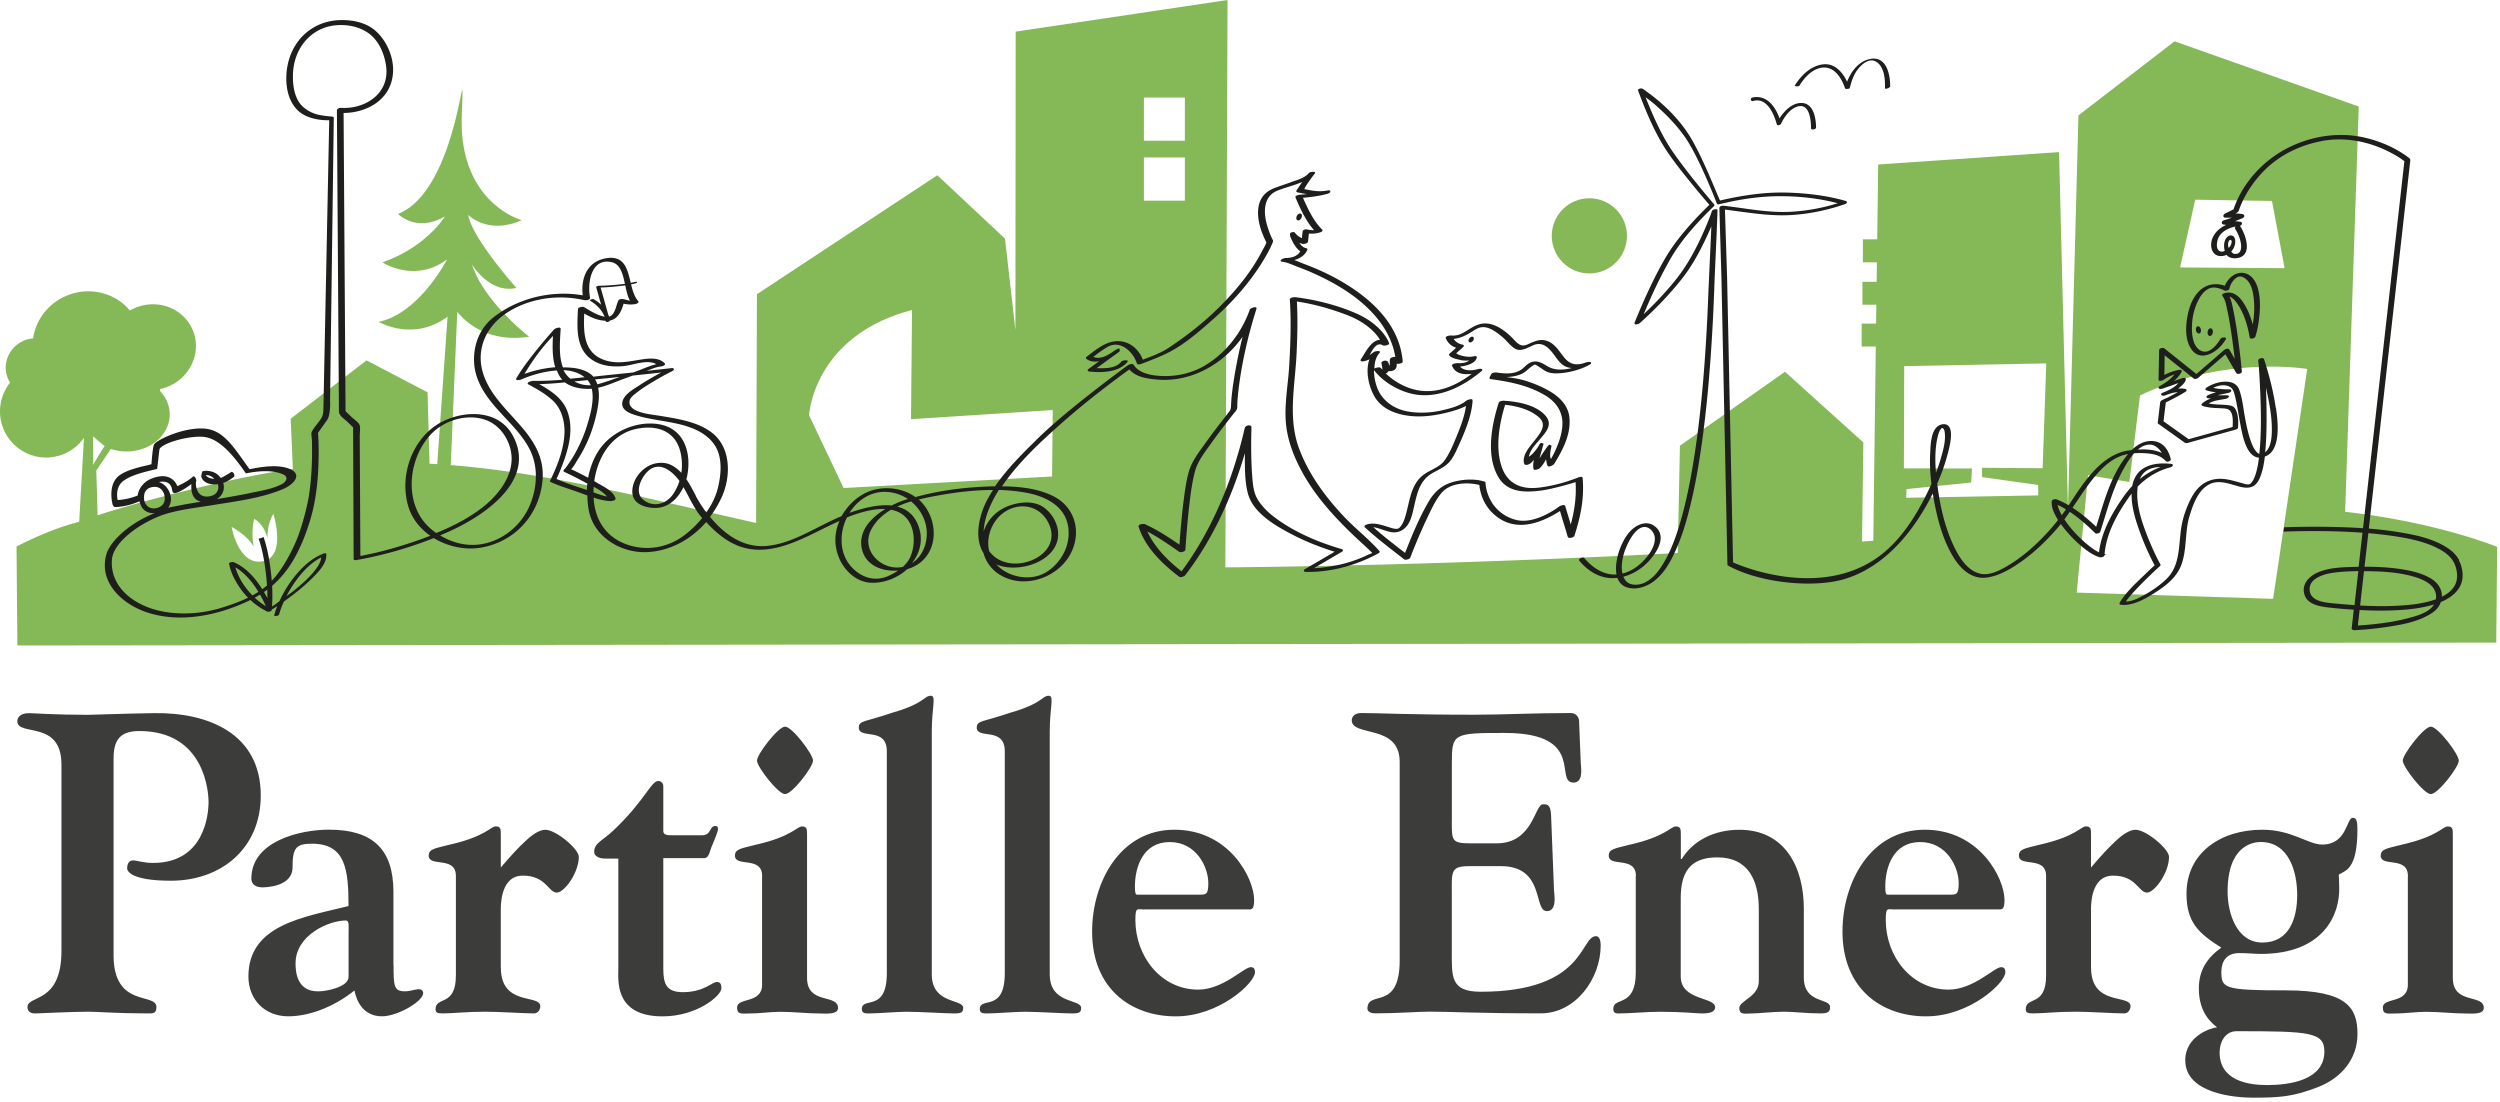 <?xml version="1.0" encoding="UTF-8"?> <svg xmlns="http://www.w3.org/2000/svg" xml:space="preserve" style="fill-rule:evenodd;clip-rule:evenodd;stroke-linejoin:round;stroke-miterlimit:2" viewBox="0 0 472 208"><path d="M21.44 180.36c0 10.01 8.09 6.97 8.09 9.77 0 1.36-.8 1.2-1.92 1.2-5.61 0-9.13-.32-10.89-.32-3.2 0-9.37.32-9.85.32-.24 0-1.68.16-1.68-1.2 0-2.32 6.41-.56 6.41-10.57v-35.23c0-8.49-8.33-5.21-8.33-8.17 0-.48.32-1.52 2.24-1.52.56 0 4.96.32 11.05.32 1.12 0 6.81-.24 12.49-.32 10.25-.16 20.18 3.84 20.18 15.54 0 10.01-7.45 16.1-16.98 16.1-7.85 0-8.25-2-8.25-2.32 0-.56.16-1.52 1.12-1.52.64 0 2 .48 3.76.48 9.69 0 10.41-9.05 10.49-11.13.08-2.08-.64-13.77-13.05-13.77-3.6 0-4.88 1.6-4.88 5.21v37.16-.03ZM74.3 182.2c0 4 .08 4.96 2.16 4.96.96 0 2-.4 2.56-.4s.88.32.88.72c0 1.6-4.88 4.4-7.77 4.4-3.76 0-4.88-3.2-5.21-4.88-3.36 2.72-8.09 4.88-12.49 4.88s-7.53-3.12-7.53-7.53c0-9.85 10.65-11.21 18.9-13.29 0-6.89-.56-11.77-6.89-11.77-3.04 0-3.68.8-3.68 4.48 0 3.68-5.13 3.76-5.69 3.76-.64 0-2.08-.16-2.08-1.68 0-6.97 9.05-9.21 14.65-9.21 8.25 0 12.17 3.68 12.17 11.77v13.77l.02.02Zm-8.49-5.53c0-2.16.16-2.88-.56-2.88-3.12 0-9.45 2.72-9.45 8.09 0 1.28.08 5.29 4.24 5.29 1.76 0 5.77-.88 5.77-2.72v-7.78ZM94.56 182.68c0 7.37 7.45 4.96 7.45 7.29 0 .48-.32 1.36-1.2 1.36-1.92 0-6.49-.32-9.13-.32-3.76 0-6.09.32-8.09.32-1.04 0-1.36-.16-1.36-.8 0-2.48 3.84-.4 3.84-6.33v-18.82c0-3.84-5.13-1.6-5.13-3.84 0-1.28 1.2-1.36 4-2.08 6.73-1.52 7.69-3.44 8.65-3.44s.96.56.96 1.6v6.17c1.76-2.08 3.36-3.84 4.8-5.13 1.36-1.28 2.64-2 3.6-2 2 0 6.33 3.6 6.33 5.13 0 2.96-2.72 6.73-4.16 6.73-1.6 0-2-3.2-6.41-3.2s-4.16 6.09-4.16 6.73v10.65l.01-.02ZM116.74 162.1h-2.48c-1.52 0-2.08-.72-2.08-1.2 0-1.76 1.36-2 3.6-4.08 6.01-5.69 7.13-9.37 8.49-9.37.64 0 .96.56.96.88v8.57c0 .8.88.8 1.76.8h5.53c1.84 0 1.36-1.76 2.56-1.76.32 0 .48.24.48.56 0 .56-.8 2.32-1.04 2.96-.56 1.12-.56 2.56-1.6 2.56h-7.69v20.9c0 2.8.56 4.4 3.68 4.4 4 0 5.53-1.92 6.41-1.92.56 0 .88.24.88 1.2 0 1.36-4.56 5.29-11.13 5.29-9.13 0-8.33-6.89-8.33-8.97V162.1ZM143.89 165.39c0-3.84-5.13-1.6-5.13-3.84 0-1.28 1.2-1.36 4-2.08 6.73-1.52 7.69-3.44 8.65-3.44s.96.56.96 1.6v26.99c0 5.13 5.85 2.96 5.85 5.69 0 1.28-2.32 1.04-3.28 1.04-2.56 0-5.05-.32-7.61-.32-1.92 0-3.92.32-5.93.32-1.36 0-2.24.24-2.24-1.12 0-2 4.72-.64 4.72-4.32v-20.5l.01-.02Zm4.32-15.46c-1.28 0-5.29-5.13-5.29-6.33 0-1.2 4-6.41 5.29-6.41 1.36 0 5.29 5.21 5.29 6.41 0 1.2-3.92 6.33-5.29 6.33ZM167.43 141.84c0-4.72-5.29-2.16-5.29-4.48 0-1.36 1.2-1.04 6.33-2.8 6.17-1.76 5.93-3.2 7.29-3.2 1.04 0 .16 2.24.16 6.73v45.88c0 5.69 5.93 4.56 5.93 6.33 0 .8-.32 1.04-1.68 1.04-1.6 0-6.57-.32-8.97-.32-1.84 0-5.45.32-7.13.32-.64 0-1.36 0-1.36-.8 0-2.48 4.72.72 4.72-6.81v-41.89ZM189.7 141.84c0-4.72-5.29-2.16-5.29-4.48 0-1.36 1.2-1.04 6.33-2.8 6.17-1.76 5.93-3.2 7.29-3.2 1.04 0 .16 2.24.16 6.73v45.88c0 5.69 5.93 4.56 5.93 6.33 0 .8-.32 1.04-1.68 1.04-1.6 0-6.57-.32-8.97-.32-1.84 0-5.45.32-7.13.32-.64 0-1.36 0-1.36-.8 0-2.48 4.72.72 4.72-6.81v-41.89ZM216.12 171.71c-1.44 0-1.76-.56-1.76 2 0 6.89 4.88 13.13 11.85 13.13 4.72 0 8.65-4.24 9.93-4.24.32 0 .8.08.8.96 0 2-6.73 8.33-14.97 8.33s-15.78-5.05-15.78-16.02c0-9.21 5.21-19.22 15.54-19.22 10.33 0 15.05 9.13 15.05 13.29 0 1.76-.48 1.76-.96 1.76h-19.7v.01Zm10.17-2.8c1.36 0 1.84.08 1.84-2.16 0-3.04-2.24-7.77-7.29-7.77s-6.57 4.72-6.57 8.41c0 1.28.16 1.52.4 1.52h11.62ZM274.1 155.22c0 3.44 0 4 3.44 4h5.05c6.89 0 7.13-7.37 8.73-7.37.56 0 1.44-.16 1.52 2l.56 14.25c.08 1.04.56 3.92-1.36 3.92-2.56 0-.32-8.49-8.65-8.49h-5.93c-3.68 0-3.36.96-3.36 5.61v10.25c0 4.96-.32 7.85 5.45 7.85 19.86 0 18.74-10.49 21.78-10.49.32 0 .88.24.88 1.76 0 6.25-4.72 12.81-11.29 12.81-12.17 0-16.98-.32-20.98-.32-2.48 0-5.85.32-10.25.32-1.04 0-1.52-.4-1.52-.88 0-3.68 6.09.64 6.09-9.13v-37.48c0-7.21-9.05-4.64-9.05-7.85 0-.72.64-1.36 1.76-1.36 3.28 0 9.05.32 21.3.32 5.69 0 11.21-.32 18.26-.32 1.04 0 1.6.8 1.6 1.52l.32 7.93c.08 1.04.48 3.68-1.36 3.68-3.76 0 2.48-9.37-12.97-9.37-9.69 0-10.01.08-10.01 5.61v11.21l-.01.02ZM308.86 165.39c0-3.84-5.13-1.6-5.13-3.84 0-1.28 1.2-1.36 4-2.08 6.73-1.52 7.69-3.44 8.65-3.44s.96.56.96 1.6v4.56h.16c2.16-3.52 6.17-5.53 10.89-5.53 8.65 0 12.17 7.13 12.17 14.89v12.97c0 5.05 4.96 3.84 4.96 5.61 0 .96-.48 1.2-1.84 1.2-2.56 0-5.13-.32-6.81-.32-2 0-4.88.32-5.85.32-1.52 0-2.64.4-2.64-1.04 0-1.36 3.68-2.08 3.68-5.04v-13.61c0-5.21-1.84-9.77-7.85-9.77-5.29 0-6.89 3.04-6.89 7.69v14.81c0 4.56 6.49 3.84 6.49 5.77 0 .72-.56 1.2-2.48 1.2-.88 0-3.76-.32-7.85-.32-2.8 0-5.61.32-8.01.32-.8 0-.88-.48-.88-.88 0-2.32 4.24-.16 4.24-6.81v-18.26h.03ZM357.79 171.71c-1.44 0-1.76-.56-1.76 2 0 6.89 4.88 13.13 11.85 13.13 4.72 0 8.65-4.24 9.93-4.24.32 0 .8.08.8.96 0 2-6.73 8.33-14.97 8.33s-15.78-5.05-15.78-16.02c0-9.21 5.21-19.22 15.54-19.22 10.33 0 15.05 9.13 15.05 13.29 0 1.76-.48 1.76-.96 1.76h-19.7v.01Zm10.17-2.8c1.36 0 1.84.08 1.84-2.16 0-3.04-2.24-7.77-7.29-7.77s-6.57 4.72-6.57 8.41c0 1.28.16 1.52.4 1.52h11.62ZM394.79 182.68c0 7.37 7.45 4.96 7.45 7.29 0 .48-.32 1.36-1.2 1.36-1.92 0-6.49-.32-9.13-.32-3.76 0-6.09.32-8.09.32-1.04 0-1.36-.16-1.36-.8 0-2.48 3.84-.4 3.84-6.33v-18.82c0-3.84-5.13-1.6-5.13-3.84 0-1.28 1.2-1.36 4-2.08 6.73-1.52 7.69-3.44 8.65-3.44s.96.56.96 1.6v6.17c1.76-2.08 3.36-3.84 4.8-5.13 1.36-1.28 2.64-2 3.6-2 2 0 6.33 3.6 6.33 5.13 0 2.96-2.72 6.73-4.16 6.73-1.6 0-2-3.2-6.41-3.2s-4.16 6.09-4.16 6.73v10.65l.01-.02ZM412.57 200.22c0-4.8 5.21-6.25 6.01-6.25-.8-.72-3.44-2.48-3.44-7.37 0-3.28 1.44-5.69 4.24-7.69-4.32-2.72-6.57-4.8-6.57-10.17 0-7.69 6.41-12.09 14.33-12.09 5.53 0 8.65 2.8 11.29 2.8 4.72 0 4.56-5.05 5.77-5.05.72 0 .88.72.88 2.16 0 7.61-2.24 7.77-3.52 8.57.08 1.36 0 .32.08 2.4.16 5.05-2.88 12.57-14.81 12.57-1.2 0-2.48-.16-4.08-.16-2.4 0-3.36 1.6-3.36 3.52 0 3.12.48 3.52 12.17 3.52s13.53 3.36 13.53 8.25c0 4.89-3.28 8.41-7.45 10.01-4.72 1.84-7.29 2-12.33 2-3.2 0-12.73-.72-12.73-7.05l-.01.03Zm9.69-5.53c-2.16 0-3.2 2.08-3.2 4 0 5.29 5.29 6.17 8.97 6.17 4.16 0 10.81-.88 10.81-6.33 0-3.68-2.8-3.84-16.58-3.84Zm4.56-35.72c-1.44 0-6.25.64-6.25 9.37 0 4 1.68 9.61 6.57 9.61 5.13 0 6.57-4.64 6.57-8.97 0-4.33-1.52-10.01-6.89-10.01ZM454.61 165.39c0-3.84-5.13-1.6-5.13-3.84 0-1.28 1.2-1.36 4-2.08 6.73-1.52 7.69-3.44 8.65-3.44s.96.56.96 1.6v26.99c0 5.13 5.85 2.96 5.85 5.69 0 1.28-2.32 1.04-3.28 1.04-2.56 0-5.05-.32-7.61-.32-1.92 0-3.92.32-5.93.32-1.36 0-2.24.24-2.24-1.12 0-2 4.72-.64 4.72-4.32v-20.5l.01-.02Zm4.32-15.46c-1.28 0-5.29-5.13-5.29-6.33 0-1.2 4-6.41 5.29-6.41 1.36 0 5.29 5.21 5.29 6.41 0 1.2-3.92 6.33-5.29 6.33Z" style="fill:#3c3c3b;fill-rule:nonzero" transform="translate(.001)"></path><path d="m3.12 103.17.16 18.7 468.01-.55.17-18.06s-11.16-4.65-28.7-6.63l2.57-76.52L410.55 7.8l-18.14 13.99-1.98 74.39-1.68-67.46-34.15 2.34-.18 14.13h-2.71v4.34h2.65l-.05 3.67h-2.68v4.34h2.62l-.05 3.55h-2.72v4.34h2.67l-.47 36.66c-.71.05-1.42.11-2.13.16l.25-18.72-14.79-13.34-19.84 13.96-.41 20.26c-29.33 1.53-60.22 2.49-85.41 2.71L231.76 0l-40 5.97-.05 56.36-1.97-17.28-12.77-11.96-34.06 22.46-.16 43.19c-19.96-4.48-38.8-9.41-57.65-10.93l1.23-28.96c1.07 1.39 5.29 5.98 13.58 4.73 0 0-8.55-6.59-10.81-13.66 0 0 3.34 5.6 8.4 4.44 0 0-8.39-9.38-9.1-13.79 0 0 3.7 3.84 10.1 1 0 0-11.89-3.21-11.32-19.7.57-16.49-.13 13.8-12.03 18.52 0 0 3.43 3.6 8.85.47-.02.01-3.42 5.74-11.8 8.67 0 0 6.09 4.03 12.22-.57 0 0-5.26 10.24-12.94 11.8 0 0 6.52 3.85 13.02-.97l-1.95 27.84c-.48-.03-.97-.06-1.45-.08l-.38-13.48-11.52-6.03-14.32 11.02.41 9.5c-11.09 1.46-29.68 6.33-36.86 8.73l-.25-8.45 2.74-4.08c.92.31 1.92.48 2.97.48 4.5 0 8.15-3.13 8.15-7 0-1.65-.66-3.16-1.77-4.35a6.78 6.78 0 0 0-.11-.43c.49-.1.97-.24 1.45-.43 4.3-1.7 6.47-6.43 4.84-10.56-1.63-4.14-6.45-6.11-10.75-4.41-.41.16-.8.35-1.18.57-2.72-3.29-7.45-4.58-11.75-2.88-3.62 1.43-6.01 4.61-6.52 8.13-.53.05-1.07.17-1.6.38-2.87 1.13-4.3 4.31-3.2 7.09.12.32.28.61.45.89C.03 74.6-.58 77.86.61 80.87c1.77 4.47 6.82 6.67 11.3 4.9 1.66-.65 3-1.76 3.94-3.12l-.9 15.87c-5.78 1.42-11.84 4.68-11.84 4.68l.01-.03ZM414.47 37.7l14.48.24 2.38 12.69-19.73-.14 2.86-12.79h.01Zm-20.24 52 7.79 1.3 2.01-16.33c15.99-7.65 31.57-5.01 31.57-5.01l-5.95 40.14-.12.77-.38 2.49-37.07-1.18 2.15-22.18Zm-34.71-20.57 26.81-.52-.68 19.79-11.44-.08v1.75l10.6 1.5v1.96l-24.93.45.07-1.64 12.21-1.24.15-2.65-12.86-.02.06-19.32.01.02ZM215.97 18.41h7.73v8.16h-7.73v-8.16Zm0 11.32h7.73v8.16h-7.73v-8.16Zm-43.78 28.81-.19 20.6 26.76-1.72-.13 12.54-39.36 2.18-6.52-13.74s.79-14.99 19.45-19.87l-.01.01Zm-124.3 44.72s-.55-2.85.11-5.28c0 0 1.7.72 2.5 3.61 0 0-.11-2.57 1.11-4.56.43 1.34 2.07 7.9-1.75 8.88-4.77 1.23-6.14-6.43-6.14-6.43s3.14 1.67 4.17 3.78ZM17.56 82.37c.35.3 1.81 1.59 2.22 1.84-.36.41-2.22 3.58-2.22 3.58v-5.42Z" style="fill:#85b856;fill-rule:nonzero" transform="translate(.001)"></path><path d="M245.68 41.19c-.18.34-.51.52-.74.39-.23-.13-.26-.5-.08-.84.18-.34.51-.52.74-.39.23.12.26.5.08.84M278.06 64.39c-.23.26-.55.34-.71.18-.17-.16-.12-.49.1-.74.23-.26.55-.34.71-.18.17.15.12.49-.1.74M353.2 11.12c-2.18.33-3.69 2.3-4.47 4.31-.83-1.77-2.3-3.49-4.45-3.29-2.34.22-4.25 2.1-5.43 4.02-.07.12.74.23.87.02.97-1.58 2.57-3.34 4.55-3.43 2.19-.09 3.48 2.13 4.07 3.93.06.2.86.11.9-.06.3-1.24.73-2.54 1.52-3.54.56-.71 1.37-1.49 2.3-1.65.86-.16 1.62.43 2.05 1.12.74 1.2.8 2.77.77 4.13 0 .15.8.03.81-.22h.17c.05-2.24-.61-5.82-3.65-5.36l-.01.02ZM339.86 19.45c-1.64.12-3.01 1.5-3.88 2.91-.8-2.26-2.43-4.51-5.11-3.95-.51.11-.35.81.14.66 2.56-.75 3.92 2.43 4.44 4.38.09.34.68.18.79-.06.62-1.33 1.83-3.07 3.41-3.34 2.06-.35 2.27 2.83 2.27 4.15 0 .42.95.24.95-.12-.01-1.85-.51-4.82-3.01-4.63ZM417.78 62.78c-.06.4-.32.69-.6.65-.27-.04-.44-.39-.38-.79s.32-.69.6-.65c.27.04.44.39.38.79M415.52 62.18c.09.37-.05.72-.3.78-.25.06-.53-.2-.61-.57-.09-.37.05-.72.3-.78.25-.06.53.2.61.57M60.97 104.56c-2.31.92-4.16 2.73-5.65 4.67a21.751 21.751 0 0 0-2.56 4.28c-.28.2-.55.42-.83.62-.19.13-.39.25-.58.38.17-2.23.04-4.48-.23-6.69-.26-2.17-.65-4.37-1.37-6.45-.25.17-.55.28-.92.3.67 1.97 1.05 4.06 1.31 6.11.22 1.69.35 3.42.34 5.15-.41-.78-.85-1.53-1.34-2.26-1.27-1.89-2.92-3.65-5.05-4.54-.18-.08-.9.03-.84.33.32 1.68 1.15 3.25 2.12 4.63 1.3 1.86 3.05 3.37 5.08 4.38.18.09.81-.02.84-.28v-.1c.05-.03.11-.06.15-.08.31-.18.6-.38.9-.58-.22.56-.41 1.14-.57 1.72-.08.29.85.15.93-.14.22-.84.54-1.65.89-2.44.16-.11.32-.22.47-.34 1.8-1.3 3.54-2.7 5.1-4.29 1.06-1.08 2.62-2.7 2.44-4.36-.02-.22-.55-.07-.64-.03l.01.01Zm-14.72 6.19c-.78-1.09-1.44-2.34-1.82-3.65 2.67 1.59 4.51 4.57 5.75 7.31 0 .02.01.04.02.05-1.55-.96-2.88-2.23-3.95-3.72v.01Zm12.9-2.69c-1.08 1.28-2.36 2.4-3.67 3.45-.45.37-.94.69-1.4 1.04a22.55 22.55 0 0 1 1.83-2.97c1.24-1.7 2.82-3.36 4.73-4.34-.08 1.06-.86 2.06-1.49 2.82ZM119.87 53.23c-1.13.29-2.31.42-3.47.53-1.09.1-2.2.18-3.3.19-.1 0-.59.1-.54.27.61 2.16 1.22 4.32 1.83 6.49.06.2.77 0 .76-.2-.03-.5-.27-1.02-.5-1.46-.57-1.1-1.52-1.96-2.58-2.57-.2-.12-.84.19-.71.27 1.08.63 2 1.48 2.58 2.59.21.41.42.91.45 1.37.25-.07.5-.13.76-.2l-1.83-6.49-.54.27c1.15 0 2.29-.09 3.44-.2 1.25-.12 2.51-.26 3.72-.58.08-.02.38-.11.34-.24-.03-.13-.34-.05-.41-.04" style="fill:#1e1e1c;fill-rule:nonzero" transform="translate(.001)"></path><path d="M429.67 77.02c-.42-2.84-1.12-5.79-2.16-9.01l-.06-.18-.07-.14c-.1-.07-.29-.1-.48-.06-.2.04-.46.16-.54.31v.15c.17 1.79.28 3.74.38 6.13.15 3.66.22 7.58-.18 11.48-.74-.28-1.81-1.73-2.74-7.05l-.04-.22c-.07-.4-.14-.81-.2-1.22-.19-1.22-.39-2.48-.82-3.64-.22-.6-.64-1.03-1.23-1.28-1.16-.48-2.86-.15-4.03.39-.34.16-.65.33-.96.54-.08.06-.17.16-.15.29 0 .04.04.15.18.19.6.19 1.21.3 1.82.37-.53.14-1.06.32-1.57.56-.16.08-.25.21-.23.33 0 .05.05.19.26.22.19.03.37.05.56.07-.62.21-1.19.51-1.68.96-.07.06-.1.15-.08.23.02.09.08.16.18.19.99.34 2.03.38 3.03.43.2 0 .4.02.61.03.89.05 1.48.08 1.82.88.28.66.29 1.53.23 2.64l-8.3 2.31-4.75-3.38.43-3.56.17-.08c.36-.18.72-.37 1.08-.55.79-.41 1.69-.88 2.52-1.42.17-.11.16-.24.15-.29-.02-.11-.12-.19-.26-.22a5.14 5.14 0 0 0-1.35-.05c.28-.2.55-.42.8-.67.4-.39.62-.74.67-1.05a.243.243 0 0 0-.08-.24c-.18-.16-.6-.01-.64 0l-1.54.54c.54-.45 1.01-.96 1.35-1.56l.04-.07s.05-.1.08-.15a.23.23 0 0 0-.02-.24c-.13-.16-.47-.1-.47-.1-1.07.22-1.99.54-2.77.97l.06-3.71 5.25 4.19.12.1.1.08c.23.18.69.03.85-.11l.27-.24 4.88-4.22 2.03 3.51.12.13c.15.09.38.07.57.01.18-.06.31-.15.36-.26l.02-.19c-.2-2.12-.47-4.35-.79-6.64-.19-1.37-.46-3.17-.84-4.95-.03-.13-.06-.26-.08-.4-.14-.7-.3-1.47-.62-2.11.65.23 1.32.98 2.03 2.24.8 1.44 1.37 3.16 1.77 5.42l.04.18s.14.1.25.1c.21.02.63-.1.76-.31l.04-.11c.37-1.15.62-2.44.77-4.07.17-1.89.09-3.47-.26-4.84-.21-.82-.89-2.77-2.74-3.06-1.53-.25-2.95.97-3.55 2.41-1.8-.62-3.58-.25-4.87 1.04-1.16 1.16-1.93 2.95-2.28 5.33-.26 1.75-.3 4.18 1 5.83.51.64 1.16.97 1.93.98h.04c1.33 0 2.75-.98 3.58-1.97.31-.37.58-.74.8-1.12.06-.1.03-.22-.08-.28-.19-.11-.81-.02-.95.23-.28.48-1.3 2.09-2.57 2.37-.48.1-.94 0-1.38-.3-1.1-.77-1.57-2.48-1.39-5.09.12-1.7.63-3.39 1.43-4.76.35-.59.94-1.37 1.78-1.74.71-.31 1.6-.22 2.71.29l.11.05s.06.03.09.04c.16.08.46.03.65-.06.14-.07.23-.16.26-.27v-.04l.04-.15c.23-.78.66-1.43 1.27-1.88.86-.64 1.74.12 2.08.48.82.87 1.07 2.21 1.2 3.28.19 1.6.13 3.35-.18 5.04-.46-1.71-1.07-3.09-1.86-4.25-.69-1.02-1.86-2.13-3.46-1.65-.38.11-.43.26-.44.31-.02.08 0 .16.05.23.49.61.68 1.56.85 2.4.03.16.06.32.1.47.33 1.54.58 3.08.84 4.92.19 1.37.37 2.73.52 4.07l-.92-1.59-.08-.14V66a.367.367 0 0 0-.26-.16c-.23-.04-.55.09-.67.19l-.12.1-.09.08-5.09 4.4-5.98-4.78-.12-.09c-.18-.11-.5-.05-.68.04-.17.08-.24.19-.26.27v.18l-.1 5.29v.21c.02.06.07.12.13.15.23.11.73-.1.8-.15.55-.43 1.34-.79 2.05-1.03-.65.9-1.65 1.55-2.71 2.17l-.2.13c-.07.08-.1.19-.06.27.11.25.63.14.7.11h.03l2.98-1.05c-.01.02-.03.03-.04.05-.74.85-1.87 1.35-2.87 1.75l-.24.13c-.09.08-.11.16-.08.26.07.19.53.2.53.2l.35-.13c.79-.27 1.5-.52 2.26-.55-.58.34-1.18.64-1.77.95l-.22.11-.22.09c-.59.24-1.08.46-1.12.76l-.45 3.78c-.04.1-.01.2.08.27l5.02 3.58c.24.17.66.03.97-.07.06-.02.11-.04.15-.05l8.38-2.32c.12-.03.54-.13.55-.4.09-1.3 0-2.36-.34-3.18-.25-.61-.57-.92-1.32-1.03-.57-.09-1.16-.11-1.72-.14-.74-.03-1.45-.06-2.14-.22.69-.44 1.59-.59 2.46-.74.25-.04.49-.08.72-.13h.03s.02-.01.03-.01c.07-.01.58-.19.55-.45 0-.09-.06-.15-.16-.18l-.27-.03h-.59c-.36 0-.73.01-1.1 0 .4-.11.81-.19 1.22-.28.25-.05.51-.11.75-.16h.04s.08-.03.12-.04c.17-.04.47-.2.44-.42-.01-.09-.07-.2-.3-.22h-.14c-.91 0-1.95-.05-2.96-.28 1.02-.52 2.3-.72 3.24-.13.5.32.66.9.81 1.47.3 1.14.5 2.34.7 3.49.1.62.21 1.24.33 1.86l.07.35c.36 1.89.96 5.04 2.69 5.92.25.13.52.2.79.22-.15 1.24-.37 2.5-.82 3.66-.21.54-.45.92-.73 1.2-.35.34-1 .15-1.57-.03-.12-.04-.24-.07-.35-.1l-.51-.14c-1.35-.37-2.62-.72-4.06-.56-1.13.12-2.21.6-3.05 1.35-.79.7-1.44 1.64-2.05 2.96-.64 1.37-1.12 2.79-1.39 4.11-.21 1.03-.31 2.12-.41 3.16-.24 2.6-.49 5.29-2.48 7.25-1.05 1.03-2.39 2.02-3.98 2.93-1.16.66-2.47 1.35-3.72 1.38.3-.5.7-.95 1.09-1.39l.13-.14c.73-.82 1.49-1.6 2.21-2.32 1.03-1.02 2.04-1.99 3.03-2.88.06-.06.09-.14.08-.23l-.02-.06c-.82-1.49-1.6-3.18-2.39-5.15-1.2-3.04-2.27-6.27-1.92-9.32 0-.07.02-.15.03-.23 1.78-1.81 3.84-3.02 6.17-3.63 0 0 .47-.15.46-.42 0-.07-.04-.18-.25-.22l-.17-.02c-2.06-.21-3.69.04-4.96.75-1.12.63-1.89 1.7-2.22 3.09-.03.12-.05.23-.07.35-.59.61-1.13 1.27-1.63 1.99-1.92 2.74-4.14 6.38-4.65 10.53-.66-.31-1.26-.75-1.79-1.16-.95-.73-1.9-1.61-2.89-2.7-.73-.8-1.34-1.58-1.85-2.37.35-.47.69-.94 1.02-1.42 1.79 1.19 3.36 2.63 4.66 3.9l.11.11c.14.14.38.1.51.07.09-.02.41-.11.48-.33l.04-.14c.25-.78.49-1.56.73-2.34 1-3.25 2.04-6.61 3.76-9.61.4-.69 1.03-1.79 1.85-2.71.84-.06 1.75-.05 2.66.04 1.3.12 2.37.45 3.24 1.35l.14.13c.19.12.49.05.66-.05.13-.08.21-.16.23-.24l-.05-.31c-.6-2.18-1.88-3.22-3.61-3.24h-.05c-1.5 0-2.72.78-3.68 1.72l-.52.06c-2.15.28-4.27 1.48-6.31 3.55-1.76 1.79-3.16 3.92-4.51 5.97l-.3.46c-.08.13-.17.25-.25.38-.68-.39-1.38-.75-2.11-1.05l-.08-.03s-.08-.03-.12-.05c-.16-.06-.54 0-.72.11-.13.08-.17.18-.17.25v.19c-.05.95.36 1.86.78 2.64.13.24.26.47.41.71-.69.89-1.4 1.72-2.13 2.5-2.31 2.5-4.58 4.42-6.92 5.87-1.87 1.16-3.85 2.18-5.65 1.77-2.68-.61-4.31-3.66-5.3-5.91-1.3-2.95-2.2-6.39-2.74-10.53-.02-.19-.05-.38-.07-.57.83-1.88 1.5-3.78 1.99-5.66l.03-.1c.46-1.74.97-4.15.13-5.09-.28-.31-.68-.42-1.18-.34-1.99.32-2.18 3.22-2.27 4.77v.19c-.14 1.95-.07 4.03.2 6.3-.15.33-.3.66-.46 1-2.49 5.29-5.42 9.58-9.03 12.37-11.64 9.02-27.96 1.44-27.96 1.44l-.09-4.35-1.03-49.36-.41-12.9c.89.11 1.77.23 2.66.35 2.66.36 5.41.73 8.15.73.6 0 1.2-.02 1.76-.05 3.35-.21 6.85-.92 10.12-2.07 0 0 .35-.13.34-.36 0-.04-.02-.17-.19-.22-3.35-.97-7.24-1.51-11.55-1.6h-.69c-2.42 0-5.05.25-8.03.78-.88.15-1.78.34-2.69.54-.23.05-.46.11-.69.16-.02 0-.11.01-.13.01-1.32-3.01-2.98-7.3-5.11-11.13-2.13-3.84-5.44-7.16-9.46-9.94 0 0-.33-.16-.66 0-.08.04-.29.15-.26.24 1.68 4.52 3.46 8.68 5.91 12.17 1.58 2.25 3.2 4.22 4.96 6.39.65.8 2.62 3.1 2.62 3.1-2.66 2.6-6.16 6.27-8.49 10.35-1.91 3.34-3.69 7.13-5.63 11.9-.04.11 0 .18.02.22.05.07.13.11.24.11.21 0 .6-.13.69-.21 3.01-2.7 5.68-5.49 7.92-8.32 1.66-2.09 3.09-4.49 4.64-7.79.35-.74.68-1.48.98-2.19-.07 1.82-.15 3.68-.25 5.66l-.3 6.7c-.12 3.29-.28 6.53-.47 9.67-.58 9.22-1.38 16.65-2.52 23.4-.67 3.93-1.38 7.15-2.24 10.14-.94 3.26-1.88 5.63-3.06 7.69-.78 1.36-2.03 3.27-3.9 4.07-.84.36-1.75.42-2.51.18-.71-.23-1.12-.78-1.35-1.37 1.19-.31 2.36-.88 3.45-1.71 1.41-1.06 3.62-3.54 3.58-5.69-.02-.92-.44-1.67-1.25-2.23-1.19-.83-2.65-.39-3.62.29-1.07.75-1.96 1.98-2.69 3.75-.5 1.19-1.11 3.4-.77 5.17h-.04c-2.81.18-4.99-1.85-6.03-3.08-.08-.1-.23-.13-.44-.09-.16.03-.49.14-.56.34a.26.26 0 0 0 .04.24c1.25 1.48 3.35 3.25 6.18 3.28.34 0 .67-.01 1.01-.05.05.14.11.28.18.41.39.77 1.04 1.27 1.93 1.47 1.7.39 3.7-.24 5.33-1.7 1.78-1.59 2.91-3.87 3.7-5.67 1.35-3.08 2.19-6.3 2.77-8.75.76-3.19 1.39-6.61 1.98-10.78.97-6.82 1.65-14.25 2.13-23.36.14-2.66.25-5.38.34-8.12l.36-8c.06-1.47.13-3.18.18-4.87v-.11l-.06-.05c-.05-.06-.14-.08-.25-.08-.17 0-.65.1-.73.34-.63 1.84-1.41 3.6-2.02 4.92-1.51 3.26-3.01 5.78-4.73 7.95-1.76 2.21-3.77 4.38-6.15 6.63 1.7-4.06 3.3-7.37 5.01-10.38 2.26-3.97 5.61-7.45 8.23-10l.06-.03v-.03c.08-.09.08-.21 0-.31-2.57-3.04-5.28-6.33-7.72-9.81-2.04-2.92-3.66-6.52-5.21-10.39.02-.02 1.16.84 1.76 1.36 2.44 2.13 4.52 4.38 5.96 6.57 2.54 3.85 5.61 11.81 5.61 11.81.03.06.11.49.38.46.06 0 1.11-.23 1.67-.36.59-.13 1.19-.26 1.79-.37 2.96-.55 5.65-.81 8.22-.81h.36c3.78.04 7.32.48 10.53 1.33-2.85.9-5.9 1.45-8.85 1.61-.47.03-.95.04-1.44.04-2.6 0-5.23-.36-7.77-.72-1.15-.16-2.34-.33-3.52-.46h-.06c-.14 0-.46.04-.61.2-.06.07-.1.15-.1.23l.39 13.27 1.13 54.03c0 .08.04.14.1.2 6.04 3.35 16.28 4.32 22.13 2.52 5.24-1.61 9.87-5.51 13.54-10.96 1.12-1.67 2.13-3.4 3-5.16.11.7.24 1.42.39 2.16.84 4.23 1.97 7.38 3.54 9.92 1.19 1.93 3.24 4.16 6.19 3.8 2.57-.31 5.06-1.92 6.94-3.28 2.16-1.57 4.25-3.52 6.4-5.98.25-.28.49-.57.72-.86.41.58.9 1.19 1.49 1.85.94 1.06 1.96 2.02 3.03 2.85.75.58 1.63 1.2 2.62 1.51v.09l.13-.05c.02 0 .05.01.08.02.16.05.51.02.72-.13a.36.36 0 0 0 .17-.26l.31-.12-.3-.08c.35-4.06 2.5-7.67 4.35-10.38.25-.36.5-.7.76-1.04-.07 2.52.79 5.16 1.65 7.51.77 2.09 1.67 4.12 2.7 6.03l-.23.21c-.59.54-1.18 1.1-1.82 1.72l-.39.37c-1.36 1.31-2.77 2.66-3.84 4.23-.14.2-.25.39-.34.58-.03.07-.03.14 0 .2.06.11.19.13.26.14.18.02.35.03.53.03 2.22 0 4.51-1.45 5.79-2.25 1.9-1.2 3.98-2.73 4.93-4.96.71-1.66.86-3.48 1.01-5.23.12-1.36.23-2.77.61-4.08.75-2.61 1.82-5.4 4.04-6.36 1.44-.62 2.98-.17 4.47.26l.38.11c.89.26 1.91.55 2.86.24 1.03-.34 1.52-1.42 1.83-2.33.38-1.11.58-2.27.71-3.41.11-.04.22-.09.33-.14 1.07-.51 1.73-1.67 1.98-3.45.26-1.88.05-3.8-.21-5.6l-.03.01Zm-24.65 12.03c.81-.66 1.86-.86 2.89-.88a14.91 14.91 0 0 0-3.92 2.27c.22-.51.55-1 1.03-1.4v.01Zm.44-5.08c1.22-.2 2.12.61 2.69 1.55-1.08-.5-2.3-.67-3.54-.67-.33 0-.66.01-.99.03.55-.46 1.17-.81 1.84-.92v.01Zm-13.36 10.7c1.2-1.8 2.45-3.65 3.91-5.29 1.86-2.08 3.67-3.26 5.56-3.62.07-.01.14-.03.21-.04-.25.3-.48.6-.69.88-2.42 3.32-3.64 7.32-4.82 11.19-.17.56-.34 1.12-.51 1.67-1.27-1.21-2.78-2.52-4.47-3.6.27-.4.54-.8.8-1.19h.01Zm-85.91 12.5c-.02-1.86.67-3.61 1.25-4.75.89-1.73 1.81-2.71 2.76-2.9.1-.02.2-.03.29-.03.44 0 .8.2 1.04.39.53.42.89 1.1.9 1.73.05 1.64-1.16 3.25-2.18 4.3-1.17 1.21-2.53 2.03-3.93 2.38-.1-.44-.13-.86-.13-1.14v.02Zm59.58-24.4c.1-.49.34-1.64.89-1.97.08 0 .15.04.22.11.23.21.28.61.31.98.13 1.49-.32 3.09-.68 4.37-.27.98-.6 1.97-1 3-.18-2.14-.19-4.39.25-6.49h.01Zm23.48 14.46c-.31-.55-.65-1.23-.77-1.91.54.26 1.06.54 1.57.85-.26.37-.52.74-.78 1.09 0-.01-.01-.02-.02-.03Zm39.67-15.82c-.03 1.39-.2 3.1-1.26 3.99.01-.14.03-.28.04-.42.15-1.65.22-3.47.23-5.72 0-2.02-.03-4.05-.12-6.07.18.79.35 1.59.51 2.41.45 2.34.63 4.14.6 5.82v-.01ZM299.48 68.41c-1.82.69-3.05.43-4.13-.88-.22-.26-.42-.53-.62-.8-.45-.61-.92-1.23-1.54-1.74-.87-.71-1.95-.96-2.96-.68-.67.18-1.28.46-1.84.72-1.19.56-1.87-.16-2.65-1-.21-.22-.43-.45-.66-.66-1.41-1.27-3.57-2.87-5.94-2.1-.72.23-1.35.63-1.95 1-.95.6-1.84 1.16-3.04 1.08-1.2-.08-.02 0-.02 0-.05 0-.09 0-.14-.01-.07-.02-.81.04-.99.28-.06.07-.07.16-.03.24.36.88 1.02 1.49 1.95 1.8l-1.23 1.1a.25.25 0 0 0-.12.22v.05l.03.04c.37.5 1.24.7 1.88.84.09.02.17.04.25.06.54.13 1.11.13 1.63.08-.47.44-1.38.56-2.03.52-.65-.04-.01 0-.01 0-.05 0-.1 0-.14-.01-.09-.01-.81.05-.99.29-.05.07-.07.16-.03.24.63 1.54 2.3 1.68 3.71 1.49-3.25 2.49-7.89 4.59-12.87 2.24-1.25-.59-2.42-1.39-3.36-2.3.24-.1.42-.26.53-.46.24.04.49.02.76-.06.7-.2.79-.77.77-1.32.03 0 .06 0 .09.01.15.02.72-.02.94-.23a.31.31 0 0 0 .1-.25c-.5-5.76-4.31-10.79-11.31-14.93-2.19-1.3-4.6-2.44-7.36-3.47-.24-.09-.49-.19-.75-.3-.34-.14-.69-.28-1.05-.41 1-.29 2.01-.85 2.46-1.93.03-.07.02-.14 0-.19-.03-.05-.08-.1-.19-.12-.57-.1-.99-.5-1.31-1.02.12.05.23.09.35.13l.15.05s.05.01.07.02c.19.05.65-.02.88-.17.12-.08.17-.18.18-.25l.02-.19.15-1.34c.74.07 1.45 0 2.15-.23.17-.05.38-.15.41-.31a.21.21 0 0 0-.07-.22c-1.55-1.52-2.64-3.76-3.61-5.99 1.52-.13 3.1-.33 4.66-.76.22-.06.55-.24.5-.47-.05-.18-.25-.19-.4-.17l-.22.04c-1.42.29-2.86.01-4.28-.27.13-.49 1.56-2.44 1.91-2.86.19-.23.07-.36.07-.36-.16-.12-.92-.04-1.11.16l-.02.02c-.06.06-.11.13-.17.19-.67.68-1.75 1.04-2.71 1.37-.19.06-.37.12-.54.19-.37.13-.74.26-1.12.39-.71.24-1.45.49-2.16.78-1.98.82-2.95 2.43-2.89 4.78.04 1.62.57 3.43 1.56 5.37.03.18-.43 1-.59 1.27-.06.11-.12.2-.14.26-1.87 3.66-4.62 7.24-8.4 10.96-2.69 2.64-5.76 5.09-9.39 7.49-1.35.89-2.95 1.49-4.49 2.07-.1.04-.21.08-.31.12-.7-1.86-2.24-3.2-4.01-3.45-2.37-.35-4.32 1.15-6.03 2.46-.2.15-.4.3-.59.45-.07.05-.11.13-.11.2s.03.13.09.18c.69.53 1.53.6 2.41.44l-2.06 1.51c-.09.07-.13.16-.1.26.03.09.11.16.22.17 1.98.24 5.55.32 7.29-1.81.04-.05.05-.11.03-.17l-.07-.1-.09-.02c-.13-.02-.82-.02-1.04.25-1.01 1.24-2.84 1.28-4.48 1.23h-.19c.01 0 .02-.02.03-.02 0 0 4.28-3.11 4.3-3.12 0 0 .09-.24 0-.52-.08-.24-1.06.42-1.06.42-1.19.87-2.54 1.58-3.74 1.16a.894.894 0 0 1-.16-.07c.05-.04.14-.1.21-.14.09-.06.19-.12.28-.2.83-.65 1.54-1.13 2.23-1.53a2.93 2.93 0 0 1 2.61-.19c1.28.5 2.45 1.84 2.91 3.32.02.07.07.12.13.15.23.11.69-.07.71-.07l.58-.22c1.53-.59 3.11-1.2 4.59-1.95 3.12-1.59 6-4.15 8.54-6.4 4.14-3.67 7.44-7.64 9.82-11.8.56-.98.97-1.81 1.3-2.61.09-.22.02-.36-.05-.49l-.04-.08c-.39-.8-.72-1.67-1.01-2.67-.45-1.54-1.14-5.26 2.01-6.51.65-.25 1.35-.48 2.03-.69.87-.28 1.76-.56 2.6-.92-.16.24-.32.48-.48.71l-.6.9c-.04.06-.05.13-.02.2.05.11.17.14.21.15.59.12 1.19.24 1.8.33-.44.04-.89.08-1.35.11 0 0-.65.09-.8.32-.04.07-.05.14-.02.21.9 2.11 1.99 4.48 3.5 6.17a5.39 5.39 0 0 1-1.21-.12c-.2-.05-.53-.07-.76.09-.12.08-.16.18-.18.24l-.05.39-.09.91c-.88-.35-1.38-1.1-1.38-1.1-.24-.12-.6 0-.76.08-.14.06-.1.56-.1.56.46 1.33 1.27 2.51 1.94 2.94-.63 1.09-1.95 1.26-2.73 1.26h-.07c-.1 0-.89.22-.91.49 0 .07.03.19.2.2.78.08 1.62.42 2.43.75.26.11.52.21.76.3 2.45.91 4.83 2.03 7.07 3.31 4.57 2.62 10.08 7.07 11.19 13.63a.938.938 0 0 0-.37.01c-.05.01-.48.1-.62.33 0 0-.13.5-.03 1.1v.13s.02.08.02.11c-.09-.12-.21-.33-.3-.51-.04-.11-.08-.2-.12-.28 0 0-.29-.32-.82-.13-.19.07-.36.23-.4.31 0 0 .23 1.18.2 1.33-.04-.03-.26-.27-.26-.27l-.09-.08c-.35-.24-1.16.13-1.16.13.02-1.2.3-2.17.98-2.97l.1-.14-.1-.11c-.15-.17-.94.01-1.04.08-.13.09-.29.21-.45.33-.13.1-.26.2-.4.3.43-.81.96-1.81 1.65-2.01.26-.07.53-.03.82.13l.08.05c.22.09.86-.05 1.04-.21.05-.04.08-.09.09-.14l-.04-.22c-.99-2.23-3.28-4.25-6.29-5.54-3.39-1.46-7.24-2.48-11.15-2.98h-.09l-.13-.03c-.14-.02-.71.02-.94.23-.09.09-.11.18-.1.25.29 4.23.11 8.52-.12 12.53-.07 1.17-.19 2.36-.32 3.52-.26 2.47-.53 5.03-.27 7.53.28 2.65 1.18 5.41 2.76 8.43 2.11 4.03 5.16 7.86 9.9 12.4.52.49 1.04.98 1.57 1.46.63.58 1.28 1.17 1.9 1.78.11.11.11.16.11.16-.02.06-.3.17-.46.22-.15.05-.31.11-.46.19-.83.41-1.75.78-2.99 1.19-1.68.56-3.53.94-5.65 1.17-.51.05-.99.09-1.44.11l5.31-3.11c.13-.08.2-.18.19-.29 0-.05-.04-.15-.19-.2-5.13-1.48-9.45-3.53-12.82-6.09-1.29-.98-2.3-2.05-3.02-3.18-.85-1.34-.97-2.89-1.09-4.38-.21-2.73-.26-5.64-.15-9.45 0 0-.1-.21-.23-.24-.77-.17-1.03.43-1.03.43-2.39 10.44-6.52 19.79-11.94 27.1-3.15-2.46-5.31-4.99-6.45-7.52 2.12 1.12 4.1 2.5 5.9 3.76l.14.09c.21.11.62.02.84-.09.15-.07.24-.16.28-.26l.02-.18c.2-2.83.43-5.84.79-8.81.23-1.91.5-3.93 1.02-5.88.46-1.72 1.57-3.24 2.64-4.71.19-.26.37-.51.55-.77 1.3-1.83 2.71-3.63 4.15-5.47.05-.07.11-.14.17-.2.23-.27.47-.55.47-.98 0-1.13.12-2.3.25-3.39.59-4.86 1.73-9.96 3.38-15.17 0 0 .06-.2-.15-.27-.38-.13-1.08.34-1.08.34-1.58 4.5-4.55 8.25-8.38 10.57-2.24 1.36-4.86 2.07-7.58 2.07h-.11c-3.07-.02-5-.72-5.9-2.13a.313.313 0 0 0-.22-.14c-.27-.05-.71.12-.84.21-.06.04-11.34 8.24-17.05 13.86-2.8 2.76-5.75 5.65-8.05 9.01-.98.02-1.96.06-2.94.12-4.31.25-8.37.89-12.1 1.92-1.85-1.34-4.41-1.94-6.9-1.56-2.73.41-5.1 2.07-6.85 4.82-.07.12-.14.23-.21.35-1.5.61-2.99 1.38-4.44 2.11-3.07 1.56-6.24 3.18-9.65 3.5-4.74.45-8.4-2.62-10.73-5.5.82-1.08 1.54-2.28 2.15-3.57 1.86-3.99 1.85-9.49-1.78-12.3-2.54-1.97-6.02-2.55-9.08-3.07l-.83-.14c-.19-.03-.43-.07-.7-.1-1.48-.21-3.96-.55-4.73-1.68-.23-.33-.29-.69-.19-1.12.13-.53.72-1 1.21-1.37l.2-.16c.84-.67 1.75-1.23 2.76-1.85 1.26-.77 2.57-1.49 3.9-2.17.28-.14.28-.3.26-.37-.03-.09-.12-.2-.41-.17-1.54.17-3.12.35-4.74.52.17-.06.35-.13.53-.2.71-.27 1.43-.56 2.13-.62 0 0 .7-.1.81-.37.03-.08.01-.17-.05-.24-1.17-1.24-3.33-.89-4.76-.66l-.53.09c-2.16.36-4.19.7-6.36-.15-3.68-1.44-3.68-5.21-3.54-8.67 1.42.8 2.91 1.48 4.6 1.34 1.34-.1 2.27-1.15 2.83-3.2.77.16 1.46.19 2.12.09 0 0 .59-.1.68-.36.03-.08.01-.17-.05-.24-.79-.89-1.13-2.29-1.45-3.64-.59-2.49-1.21-5.06-4.7-4.41-1.46.27-2.58.97-3.34 2.09-.85 1.24-1.19 3-.97 4.89-5.84-1.02-12.18.51-16.81 4.12-2.52 1.96-3.87 5.07-3.7 8.53.17 3.62 2.35 6.53 4.22 8.66.56.63 1.15 1.26 1.71 1.87 1.7 1.82 3.47 3.7 4.61 5.99 1.49 3 1.5 6.79 0 10.41-1.55 3.76-4.93 6.57-8.82 7.34-2.7.54-5.59-.04-8.14-1.6.56-.23 1.12-.48 1.67-.72 3.2-1.44 10.86-5.41 12.79-11.21.77-2.32.51-4.66-.76-6.97-1.57-2.83-4.19-3.7-6.11-3.93-2.37-.28-5.04.24-7.33 1.44-5.22 2.73-8 9.62-6.33 15.68.67 2.45 2.24 4.4 4.22 5.78-.44.17-.88.33-1.3.49-4.07 1.49-8.07 2.61-11.9 3.33l-.12-22.65c0-.18.01-.39.03-.6.03-.49.07-1-.04-1.42-.11-.4-.64-.82-1.11-1.2-.16-.13-.31-.25-.4-.34l-.99-.96-.17-.17-.37-56.3c4.31-.02 9.05-2.44 9.34-7.71.15-2.7-1.07-5.69-3.11-7.62-1.93-1.83-4.61-2.21-6.52-2.21h-.11c-5.39.04-9.53 3.77-10.3 9.29-.2 1.45-.42 5.1 1.87 7.58 1.53 1.65 4.21 2.09 6.12 2.04l-1.08 53.51-.03 1.27s-.06.77-.19 1.1c-.12.33-.52.85-.52.85-.15.21-.32.43-.49.65-.37.47-.75.95-1 1.47-.15.31.03.99.05 1.73.08 3.38-.05 6.82-.56 10.21-.31 2.04-1.39 6.36-2.56 8.97-1.51 3.39-3.31 6.22-5.25 7.96-2.35 2.12-5.55 3.33-8.38 4.23-3.82 1.22-7.78 1.49-11.47.79-5.03-.96-9.93-4.35-9.55-9.77.23-3.22 5.04-6.79 9.53-8.43 2.14-.74 4.65-1.13 6.43-1.41.73-.11 2.18-.32 2.91-.44.62-.1 1.25-.2 1.88-.3 3.89-.61 7.92-1.24 11.51-2.73 1.04-.43 2.58-1.45 2.54-2.5-.02-.6-.52-1.08-1.48-1.42-2.25-.8-5.26-.27-7.33.15-3-4.15-4.88-7.44-8.62-7.68-2.98-.18-6.54 1.15-8.27 2.13-.35.2-.65.39-.83.54-.46.39-.44.76-.53 1.29-.17 1.09-.26 2.75-.28 2.77-.7.28-4.79.86-6.39 2.41-1.82 1.76-1 4.99-.93 5.24.05.17.22.43.48.44.37 0 2.19-.05 4.57-1.08.03.1.07.2.11.3.21.65.44 1.07.92 1.44.54.35 1.06.56 1.89.49-4.5 1.72-8.47 5.2-9.18 7.86-1.35 4.98 2.57 8.93 7.04 10.64 2.12.81 4.47 1.21 6.95 1.21 3.66 0 7.64-.87 11.66-2.59 4.04-1.73 6.51-3.76 8.55-6.55 3.14-4.29 4.61-10.28 4.84-11.28.8-3.5 1.09-7.2 1.06-11.39 0-1.01-.04-1.99-.11-2.92v-.14c.56-.81 1.11-1.58 1.71-2.42.6-.84.57-2.95.57-3.17 0-.01 0-.19-.01-.43v-.42l.7-53.07c0-.24-.65-.22-.92-.25-1.85-.21-3.09-.38-4.64-1.58-1.88-1.46-2.21-4.25-2.15-6.33.14-4.96 3.4-8.76 7.92-9.26.39-.04.78-.06 1.17-.06 1.98 0 3.78.54 5.2 1.55 1.7 1.22 2.9 3.46 3.29 6.14.29 2-.21 3.81-1.44 5.24-1.47 1.7-3.89 2.72-6.47 2.72-.2 0-.39 0-.63-.02-.19 0-.47.07-.62.22-.08.08-.13.19-.12.3l.38 56.78c0 .65.59 1.13 1.11 1.55.15.13.3.24.42.36l.99.96.11.11c.02.02.04.04.05.06l.1 24.83.02.11.06.05c.06.05.17.09.5.04 4.91-.87 9.88-2.29 14.55-4.14 2.68 1.63 5.98 2.29 8.85 1.81 6.41-1.06 11.1-6.17 11.68-12.71.47-5.28-2.71-8.77-5.78-12.14-2.27-2.49-4.61-5.07-5.53-8.37-1.21-4.33.64-8.65 4.82-11.28 4.02-2.53 9.33-3.37 14.24-2.26 0 0 .82.17 1.14-.19.06-.07.09-.13.09-.19l-.03-.21c-.35-2.01-.03-4.63 1.27-5.89.72-.7 1.68-.92 2.85-.66 1.69.38 2.12 2.38 2.54 4.33.23 1.1.46 2.15.89 2.94-.34-.06-.67-.15-.99-.24 0 0-.69-.2-1.09.08-.19.13-.44 1.12-.59 1.55-.46 1.29-.94 1.89-2.28 1.6-1.16-.25-2.23-.89-3.27-1.51l-.33-.2-.13-.08c-.22-.1-.68 0-.9.11-.14.08-.2.16-.22.23l-.02.2-.02.43c-.16 3.56-.33 7.6 3.51 9.46 1.38.67 3.1.91 5.11.72.52-.05 1.12-.18 1.76-.33 1.54-.34 3.26-.73 4.44-.03-.89.22-1.78.57-2.64.91-.37.15-.74.29-1.09.42-.21.08-.41.15-.62.23-1.31.14-2.66.28-4.04.42-1.1.11-2.21.23-3.32.36-.05 0-.11.01-.16.02-1.07-1.19-2.82-1.58-4.14-1.69-.53-.05-1.07-.07-1.62-.07-.74-1.99-.6-4.37-.47-6.5.01-.22.03-.44.04-.66v-.19s-.08-.11-.12-.13c-.23-.11-.94.15-1.04.25-.02.02-.04.04-.07.06 0 0-5.06 5.61-7.14 9.26-.06.1-.03.19.02.24.18.2.91-.04.92-.04 1.6-.72 4.19-1.55 6.72-1.7.09.23.19.46.3.69.2.41.45.76.73 1.06-1.88.15-3.75.24-5.61.21-.04 0-.86.16-.93.42-.02.09.02.18.1.23 1.63.88 3.31 1.8 4.69 3.12 1.73 1.67 2.13 3.95 2.16 5.56.04 2.6-.84 5.71-2.7 9.48-.06.11-.03.23.1.3 1.23.55 2.51.98 3.75 1.4.61.21 1.22.41 1.83.63.29.11.59.22.88.33.15.06.31.12.46.17 0 .83.08 1.67.21 2.5.86 5.42 6.3 8.42 11.06 8.19 4.23-.2 8.21-2.28 11.16-5.68 1.56 1.71 3.74 3.72 6.45 4.64 4.41 1.5 8.82-.11 12.93-2.06.71-.34 1.41-.68 2.11-1.03 1.2-.59 2.43-1.2 3.68-1.75-1.05 2.33-1.04 4.86.04 7.26.95 2.1 3.12 4.27 5.86 4.4 2.47.12 5.03-.87 6.88-2.56.29-.08.58-.18.85-.3 2.16-.9 3.59-2.69 4.03-5.03.5-2.72-.48-5.72-2.5-7.64-.06-.06-.13-.12-.2-.18 1.45-.37 2.87-.62 4.1-.84 3.61-.64 6.9-.96 9.93-.96-.35.54-.68 1.09-.99 1.66-1.25 2.24-2.38 5.9-1.46 8.84.16.52.38.99.65 1.42a6.86 6.86 0 0 0 2.8 3.9c1.97 1.33 4.43 1.75 6.94 1.19 2.72-.61 5.14-2.32 6.48-4.59 1.22-2.07 1.56-4.48.91-6.63-.61-2.04-2.04-3.69-4.03-4.66-2.85-1.39-6.2-1.8-9.62-1.82 2.79-4.06 6.33-7.54 10.78-11.5 3.21-2.86 6.74-5.73 10.79-8.75.74-.56 1.6-1.19 2.48-1.82 1.24 1.45 3.32 1.75 5.37 1.92 2.42.21 5.08-.22 7.49-1.21 3.41-1.39 6.35-3.8 8.52-6.88a93.86 93.86 0 0 0-1.84 9.39c-.18 1.29-.3 2.47-.34 3.58-.03.75-.09.86-.56 1.45-1.67 2.13-3.05 3.93-4.39 5.81l-.37.51c-1.06 1.47-2.15 2.99-2.65 4.74-.51 1.8-.75 3.71-.99 5.55l-.02.15c-.33 2.61-.54 5.15-.76 8.08-1.99-1.37-4.17-2.81-6.5-3.86l-.09-.04c-.18-.07-.83.01-1.04.2a.39.39 0 0 0-.1.19l.04.18c1 3.13 3.51 6.24 7.47 9.24l.17.13c.29.22.96-.05 1.13-.27.01-.02.03-.03.04-.05l.09-.12c4.78-6.28 8.59-14.1 11.14-22.87v.88c0 2.21.01 4.5.54 6.6.89 3.58 4.76 5.99 8.42 7.88 2.45 1.27 5.14 2.36 8 3.24l-5.64 3.3c-.2.12-.19.26-.18.31.01.05.07.18.31.19 4.51.13 9.53-1.16 13.81-3.53.07-.04.17-.11.19-.22a.22.22 0 0 0-.06-.2c-1.11-1.25-2.37-2.41-3.59-3.52-1.01-.92-2.06-1.88-3.01-2.88-4.17-4.41-6.97-8.66-8.57-12.98-1.63-4.41-1.2-9.04-.79-13.53.13-1.46.27-2.97.34-4.46.13-2.92.24-6.33.05-9.73 3.1.47 6.32 1.34 9.58 2.6 1.36.52 4.46 1.96 6.11 4.63-1.41.11-2.35 1.65-3.14 2.95-.17.28-.33.54-.49.78-.05.08-.05.16 0 .23.1.16.41.12.54.1.38-.06.74-.2 1.1-.37-.87 2.36 0 5.63 1.17 7.37 1.55 2.29 4.3 3.06 6.34 3.3 2.14.26 4.49.05 7.18-.63 1.22-.31 2.46-.67 3.53-1.24-.29 2.24-1.26 4.55-2.13 6.62l-.1.24c-.46 1.09-1.03 2.35-1.83 3.46-.57.79-1.5 1.28-2.39 1.75-.51.27-1.03.54-1.48.87-1.96 1.42-2.49 3.71-3.01 5.94-.19.81-.38 1.64-.64 2.4-.25.74-.56 1.28-.95 1.69-.42.44-1.29.16-1.92-.05-.12-.04-.23-.07-.32-.1-.15-.04-.3-.09-.44-.13-1.09-.33-2.22-.66-3.4-.34-.33.09-.51.21-.54.35-.02.08 0 .16.07.22 1.9 1.76 3.99 3.38 6.01 4.95.42.33.84.65 1.26.98l.13.1c.17.14.51.07.64.03.16-.04.44-.15.52-.34l.06-.15c1.06-2.73 2.18-5.33 3.33-7.73l.04-.09c.69-1.44 1.41-2.94 2.41-4.17 1.56-1.93 4.73-2.19 7.21-1.58h.02v.22c.05.45.16.92.32 1.49a8.237 8.237 0 0 0 2.6 3.99c3.14 2.68 7.27 2.42 12.29-.78.21.73.43 1.46.65 2.17.27.87.54 1.78.8 2.67 0 0 .11.24.34.25h.01c.22 0 .75-.13.89-.35l.05-.13c.97-3.03 1.9-6.69 1.53-10.84 0-.08-.06-.15-.14-.19-.26-.12-.87.16-.94.19-.62.24-2.19.76-2.37.81-1.79.52-3.45.86-5.05 1.03-2.35.24-5.42-.22-6.73-3.81-1.35-3.73-.46-8.42.59-11.85 1.99.2 4.46.77 6.24 2.23 1.78 1.46.57 2.96-.83 4.7-1.06 1.31-2.15 2.67-1.84 4.07l.07.2s.08.08.16.11c.66.22 1.48-.67 1.65-.97-.12.54-.18 1.09-.12 1.6l.05.22s.08.08.14.1c.26.09.9-.17 1-.27l.11-.11c.45-.46.8-1.01 1.1-1.6.05.36.12.72.21 1.06 0 0 .07.26.28.29.52.06 1.03-.45 1.03-.45 1.72-2.78 3.25-5.78 2.88-8.9-.28-2.32-2.06-3.86-3.51-4.73-1.45-.87-3.23-1.64-5.03-2.17-.96-.28-1.97-.43-2.95-.57l-.41-.06c.92-.02 1.84-.16 2.72-.51.59-.24 1.03-.62 1.45-1 .35-.31.76-.62 1.16-.83.22-.06 1.18.65 1.58.91.2.14.37.25.47.3.96.52 2.07.48 3.03.39 1.86-.17 3.9-.78 5.33-1.6l.22-.14c.04-.07.06-.18.04-.23-.12-.26-.82-.08-.83-.07l-.08.01ZM34.87 95.25v-.02l-.56.12c-.81.15-1.66.31-2.56.5.46-.63.64-1.43.45-2.3-.23-1.07-1.04-2.18-2.19-2.54.69-.14 1.26-.09 1.7.16.8.45.82 1.59.82 1.6 0 0 .22.39.49.34 1.15-.2 3.13-1.73 3.13-1.73-.09.68-.06 2.22.88 2.93.25.18.55.32.9.42-.84.13-1.89.3-3.06.51v.01ZM26 93.55c-2.02.82-3.79.86-3.79.85 0 0-.59-2.34 1.05-3.58 2.06-1.56 6.34-2.15 6.4-2.32.08-.21.4-3.64.47-3.75.74-1.16 5.26-2.43 8.05-2.29 2.97.15 5.6 3.09 8.22 6.88 0 .01 0 .02.02.03 0 0 .03.01.05 0 1.99-.41 4.91-.75 7 .21.27.12.6.35.61.7.02.38-.32.82-.81 1.09-1.49.8-3.3 1.16-5.05 1.51-.33.07-.66.13-.97.2-2.09.44-4.21.8-6.31 1.15 1-.63 1.26-1.49 1.31-2 .03-.35 0-.71-.11-1.06.47-.15.96-.35 2.07-1.17 0 0 .2-.71-.48-.92-.03 0-1.6 1.02-2.06 1.15a3.2 3.2 0 0 0-.83-.81c-.88-.58-2.19-.62-2.65-.41 0 0-.25.84-.17 1.03.02.06.18.84 1.27 1.22.55.19 1.16.24 1.84.15.08.24.11.48.09.72-.07.67-.5 1.28-1.36 1.51-2.79.73-3.07-2.2-2.79-2.92 0 0-.11-.73-.53-.81-.01 0-.76.65-1.53 1.1-.76.44-1.52.77-1.52.77-.2-.48-.57-1.1-1.26-1.49-.96-.55-2.22-.51-3.76.13-1.18.49-2.29 1.66-2.48 3.14l.01-.01Zm14.47-3.14c-.35-.01-.68-.08-.98-.21-.28-.12-.5-.29-.67-.46.63-.1 1.13.22 1.42.46.08.07.15.14.22.21h.01ZM27.33 94.8c-.2-.49-.17-1.26 0-1.8.33-.68.9-1.04 1.84-1.08 1.05-.03 1.69.73 1.88 1.64.1.48.24 1.73-1.16 2.26-1.17.44-2.16-.02-2.57-1.02h.01Zm54.18 5.18c-2.19-1.77-3.52-4.45-3.75-7.56-.28-3.72 1.06-7.67 3.49-10.31 1.93-2.1 4.82-3.3 7.58-3.3.98 0 1.95.15 2.85.47 2.19.78 3.92 2.75 4.63 5.28 1.37 4.88-2.56 8.97-4.32 10.5-2.88 2.51-6.42 4.27-9.62 5.57-.3-.2-.59-.42-.87-.65h.01Zm17.5-29.37c1.63-2.74 3.44-5.15 5.39-7.18-.1 1.94-.15 4.02.43 5.91-1.94.14-3.94.58-5.82 1.26v.01Zm18.01.55c-1.33.49-2.69.96-4.05 1.35-.06.02-.12.03-.18.05-.11-.32-.26-.63-.44-.93 1.5-.14 3.05-.3 4.68-.47h-.01Zm-5.49 1.58c-1.11.04-2.18-.21-3.09-.72.27-.03.54-.06.81-.08.56-.06 1.13-.12 1.69-.17.25.29.44.62.59.97Zm-1.16-1.52c-.89.1-1.79.19-2.7.28-.51-.43-.94-.95-1.25-1.56 0-.02-.02-.04-.03-.06 1.5.08 2.9.47 3.97 1.34h.01Zm.42 21.29c-.48-.17-.97-.33-1.46-.49-.75-.25-1.51-.51-2.26-.77-.66-.24-1.3-.51-1.9-.76-.04-.02-.08-.03-.11-.05a38.664 38.664 0 0 0 1.39-3.4c.96-2.69 1.89-6.19.64-9.47-.91-2.39-3.12-3.84-5.29-5.04 1.62-.05 3.25-.18 4.86-.33 1.66 1.24 3.93 1.27 5.02 1.2h.04c.55 2.24-.36 5.2-.9 6.98-.52 1.7-1.25 3.4-2.24 5.21-.34.62-.74 1.25-1.3 2.07-.18.26-.36.51-.55.76l-.12.12a.44.44 0 0 0-.14.17c-.05.05-.09.11-.09.18 0 .08.05.15.13.19 1.29.6 2.6 1.26 4.03 2.04.11.06.22.12.35.18-.05.41-.08.82-.1 1.23v-.02Zm18.56 8.44c-3.3 2.56-7.54 3.2-11.35 1.72-2.19-.85-5.61-3.08-5.93-8.72.96.32 1.94.57 2.93.64v.02l.04-.01c.08 0 .16 0 .23.01.07 0 .7-.05.89-.29.05-.07.07-.15.05-.23-.31-1.14-1.77-1.97-2.84-2.57-.19-.1-.36-.2-.51-.29l-.66-.39c.56-4.04 2.91-8.8 7.96-9.87 1.67-.35 4.77-.63 6.85 1.55 1.53 1.59 1.74 4.02 1.74 5.33 0 .48-.04.95-.11 1.42-.57-.61-1.21-1.13-1.98-1.5-1.43-.68-3.34-.46-4.76.54-1.6 1.13-2.56 2.89-2.52 4.6.05 2.13 2.2 2.94 4.18 2.99 2.57.07 4.44-1.73 5.47-3.93.37.62.7 1.26 1.03 1.88.69 1.31 1.4 2.66 2.39 3.82.04.05.08.09.12.14-.93 1.14-2.02 2.21-3.23 3.14h.01Zm-17.3-7.99c0-.34.02-.69.04-1.05.94.5 1.96 1.13 2.51 1.84-.86-.18-1.71-.48-2.55-.79Zm16.23-2.15c-.28.91-.7 1.76-1.22 2.52-.7 1.01-1.74 1.68-2.86 1.83-1.02.14-1.99-.16-2.82-.87-.47-.4-.72-.92-.76-1.56-.08-1.25.68-2.67 1.46-3.52.67-.73 1.41-1.09 2.2-1.09h.2c1.71.13 3.16 1.81 3.8 2.68v.01Zm3.07 2.74-.2-.37c-.47-.89-.97-1.84-1.57-2.71.09-.32.17-.65.22-.97.67-3.76-.47-8.07-4.55-9.21-3.93-1.1-8.94.62-11.64 3.99-1.27 1.59-2.15 3.66-2.57 5.92-1.11-.6-2.17-1.12-3.06-1.54l-.15-.07c.4-.4.73-.96 1.02-1.46.11-.18.21-.36.31-.51 1.66-2.59 2.89-5.68 3.55-8.92.3-1.47.52-3.07.22-4.49 1.18-.26 2.37-.72 3.52-1.18.45-.17.88-.35 1.31-.5.53-.19 1.06-.39 1.58-.58l.12-.04c1.64-.17 3.37-.36 5.21-.56.05 0 .11-.01.16-.02-1.59.85-2.99 1.68-4.25 2.51-.12.08-.24.16-.38.24-1.13.72-2.67 1.71-2.73 3.12-.03.87.66 1.55 2.06 2.03 1.71.59 3.52.89 5.26 1.19 1.89.32 3.85.65 5.68 1.34 2.05.77 3.56 1.89 4.49 3.32 1.57 2.42 1.15 5.81.53 8.22-.38 1.47-1.12 3-2.14 4.45-.97-1.3-1.65-2.49-2.03-3.2h.03Zm35.69-.68c.24 0 .48.01.73.03 1.32.13 2.57.59 3.65 1.31l-.3.09c-.84.27-1.81.65-2.79 1.14-2.08-.22-4.73.24-7.94 1.38 1.38-2.2 3.7-3.96 6.65-3.96v.01Zm.75 15.84c-1.94.88-3.91.7-5.69-.51-3.59-2.45-3.67-6.63-2.64-9.47.13-.36.28-.71.46-1.06h.03c2.89-1.14 5.27-1.65 7.19-1.56-2.69 1.63-5.05 4.12-4.46 7.33.28 1.52 1.16 2.71 2.54 3.47 1.23.67 2.81.94 4.36.8-.61.42-1.24.75-1.8 1h.01Zm4.06-3.53c-.32.72-.82 1.33-1.4 1.85-1.88.41-3.73-.31-4.91-1.39-1.37-1.26-2.33-3.48-.9-5.94.87-1.49 2.14-2.61 3.59-3.46.33.06.65.15.96.26 1.26.45 2.23 1.37 2.79 2.67.76 1.77.71 4.13-.13 6.01Zm2.72-6.87c1.02 2.89.09 6.28-2.18 7.87-.07.05-.13.09-.2.13.15-.2.3-.4.44-.61 1.46-2.25 1.62-4.79.44-7.15-.76-1.52-1.99-2.49-3.68-2.9.84-.39 1.72-.72 2.61-.99 1.15.93 2.06 2.19 2.58 3.66l-.01-.01Zm12.19 5.74c-.64-2.59.47-5.69 2.81-7.32 1.47-1.02 3.23-1.37 4.82-.97 1.53.39 2.78 1.42 3.53 2.91 1.16 2.29.65 4.52-1.38 6.11-2.3 1.8-6.37 2.4-8.91.21-.34-.3-.63-.61-.88-.95l.01.01Zm6.74-11.07c3.25.56 8.63 2.37 8.24 8.24-.18 2.74-1.88 5.44-4.32 6.87-1.6.94-3.68 1.17-5.69.62-1.45-.39-2.71-1.15-3.62-2.16 2.17.96 5.37.77 7.91-.47 2.01-.99 3.31-2.49 3.66-4.22.4-2-.44-4.2-2.2-5.74-2.08-1.81-5-1.27-6.55-.78-2.54.79-4.42 2.59-5.21 4.97.1-3.07 1.91-6.31 2.86-7.81 1.72.05 3.35.21 4.92.48Zm98.97-23.65c-.18-.1-.35-.2-.53-.31-.75-.45-1.52-.91-2.48-.74-.73.14-1.21.59-1.72 1.08-1.33 1.28-3.11 1.24-4.86 1.02l-.34-.05c-.23-.03-.85.02-1.02.35l-.29.57c-.03.07-.03.14 0 .2.04.07.11.12.2.13 3.9.52 7.13 1.23 10.19 3 1.79 1.04 2.92 2.49 3.26 4.2.51 2.53-.89 5.83-2.05 7.87-.39-.55.04-2.16.11-2.49 0 0-.31-.2-.4-.21-.24-.03-1.75 2.37-1.89 2.59l.78-2.76s-.4-.26-.63-.08l-.08.09c-.68 1.25-1.51 2.1-2.06 2.44.21-1.27 1.21-2.26 1.95-3.15 1.38-1.63 2.84-3.1.79-5-1.45-1.34-3.84-2.14-7.11-2.4h-.07l-.33-.03c-.1 0-.82.04-.93.38-1.37 4.26-2.48 10.18.03 14.2 1.83 2.94 5.39 2.71 7.92 2.39 2.24-.28 6.1-1.44 6.56-1.6.19 2.94-.27 5.62-.91 8-.07-.24-.15-.49-.22-.73-.27-.9-.56-1.82-.82-2.74-.02-.08-.08-.14-.17-.17-.27-.09-.83.15-.91.2-.06.04-4.35 3.41-8.02 2.62a7.53 7.53 0 0 1-4.29-2.67c-.96-1.2-1.6-2.89-1.67-4.41l-.02-.07a.259.259 0 0 0-.19-.13c-1.58-.49-3.48-.5-5.48-.04-2.21.51-3.8 1.71-5.02 3.79-1.75 2.98-3.08 6.18-4.47 9.72-.2-.16-.4-.32-.61-.47-1.81-1.4-3.67-2.85-5.39-4.39.57.08 1.17.28 1.77.48.68.23 1.38.46 2 .5.96.05 1.88-.37 2.54-1.17.79-.97 1.09-2.37 1.36-3.6.06-.26.11-.51.17-.75.42-1.75.81-3.41 2.11-4.75.59-.61 1.35-1.01 2.09-1.4.72-.38 1.46-.77 2.06-1.35.88-.85 1.43-2.08 1.92-3.17l.13-.28c1.16-2.56 2.41-5.52 2.59-8.32l-.03-.25s-.05-.06-.09-.08c-.25-.12-.96.18-1.04.24-.03.02-.05.05-.08.07h-.01c-1.19.97-2.96 1.39-4.25 1.71-2.33.56-4.68.65-6.8.26-2.25-.42-4.09-1.61-5.17-3.36-.66-1.07-1.15-2.8-1.15-4.45l.07.09c1.44 1.85 3.72 3.37 6.23 4.16 5.84 1.85 11.31-1.77 14.05-4.08.15-.13.1-.25.08-.28-.13-.24-.81-.06-.82-.06-.87.27-2.54.45-3.36-.48 1.29-.14 2.86-.6 3.17-1.66.02-.08 0-.17-.05-.23-.07-.07-.2-.13-.64-.03-1 .23-2.66-.15-3.2-.59l1.34-1.2c.08-.07.11-.17.09-.26-.01-.04-.06-.14-.21-.17a2.52 2.52 0 0 1-1.7-1.08c1.34-.15 2.54-.75 3.83-1.61 1.13-.74 2-.81 3.21-.24.77.36 1.45.9 2.14 1.47.31.26.6.56.91.89.51.54 1.04 1.1 1.66 1.41.86.44 2.08-.16 2.89-.55l.25-.12c1.92-.91 3.14.48 4.23 1.97l.06.09c.6.82 1.27 1.75 2.33 2.04.27.08.53.12.8.14-1.54.41-3.16.44-4.32-.19l.03.04Z" style="fill:#1e1e1c;fill-rule:nonzero" transform="translate(.001)"></path><path d="M464.27 105.73c-.47-.91-1.26-1.71-2.42-2.43-2.71-1.7-6.09-2.36-9.04-2.84-1.75-.29-3.57-.5-5.58-.66l7.83-69.47c.04-.32-.16-.46-.34-.59l-.04-.03c-2.4-1.79-5.34-3.1-8.52-3.79-4.49-.97-9.4-.32-13.84 1.82-4.93 2.38-8.88 6.73-10.58 11.64l-.02.07s-.02.05-.03.08l-1.62.8c-.2.1-.33.33-.29.51.01.06.08.26.38.26h1.2c-.51.19-1 .35-1.47.48-.25.07-.43.28-.42.49 0 .06.04.27.37.33 0 0 .36.05.48.06-1.07.47-2.03 1.24-2.55 2.37-.43.94-.41 2.08.07 2.78.24.36.72.78 1.61.74.32-.02.63-.1.92-.23.44.55 1.23.76 2.17.58.72-.14 1.22-.52 1.47-1.12.6-1.41-.31-3.7-1.03-4.82-.03-.04-.06-.08-.1-.1.22-.08.4-.27.41-.46 0-.06-.01-.25-.27-.32 0 0-.75-.1-1.05-.12.4-.15.81-.31 1.23-.49h.04v-.01c.06-.03.12-.05.18-.08.2-.09.33-.26.3-.44-.02-.13-.12-.29-.37-.33-.05 0-.11-.02-.17-.02-.06 0 0 0 0 0-.38-.05-.76-.08-1.14-.1l.13-.06c.21-.1.45-.22.54-.52.12-.39.33-.91.58-1.47 1.04-2.29 2.57-4.46 4.43-6.27 2.78-2.7 6.46-4.54 10.64-5.34 4.18-.8 8.79-.02 12.98 2.18 1.11.58 1.93 1.09 2.61 1.63l-7.81 69.29c-1.47-.1-3.04-.17-4.77-.22-3.16-.09-6.49-.08-10.12.04l-.13.82c4.28-.14 9.52-.19 14.92.21l-.73 6.44c-.33 0-.66.01-1 .02h-.09c-2.27.07-4.61.15-6.71 1.08-1.54.69-3.09 2.22-2.39 4.25.57 1.64 2.54 2.08 4.2 2.29 1.82.22 3.65.36 5.07.45l-.34 3.05-.05.41c-.01.1.02.2.08.27.11.12.29.14.39.14h.03c1.74-.07 3.61-.25 5.71-.55 3.22-.46 6.31-1.01 8.82-2.61.93-.59 1.52-1.3 1.79-2.15 1.4-.57 3.79-1.91 4.09-4.46.13-1.09-.12-2.38-.68-3.45l.04-.03Zm-43.52-58.94s-.11-.36-.09-.72c.03-.4.2-.79.45-.77.34.03.24.6.06.99-.15.32-.42.5-.42.5Zm1.35-4.02s-.07.08-.1.12c-.06.12-.05.25.02.36.57.9.93 1.83 1.07 2.78.04.26.18 1.59-.66 1.85-.4.13-.73.08-.96-.14a.95.95 0 0 1-.2-.28c.03-.03.05-.06.08-.09.49-.58.73-1.32.65-2.04-.04-.34-.18-.62-.4-.76a.763.763 0 0 0-.63-.09c-.58.15-.86.77-.94 1.06-.19.6-.14 1.28 0 1.82-.3.16-.65.22-.96.05-.84-.47-.43-1.95-.38-2.12.45-1.5 2-2.26 3.41-2.52Zm22.41 71.48c-.12 0-.24-.02-.36-.03-.83-.06-1.71-.13-2.61-.22l-.7-.06c-.76-.07-1.55-.14-2.3-.31-.99-.22-1.64-.57-2.07-1.1-.48-.59-.55-1.6-.16-2.34.41-.8 1.34-1.25 2.11-1.55.81-.32 1.67-.46 2.49-.56 1.44-.18 2.91-.23 4.34-.25l-.72 6.41-.02.01Zm9.84 2.54c-2.39.61-5.08 1.01-8.48 1.26-.24.02-.47.03-.71.05l.33-2.93c2.64.14 5.03.15 7.29.02 1.96-.11 4.41-.34 6.76-1.07-.95 1.59-3.43 2.22-5.19 2.67Zm5.58-3.96c0 .11-.02.21-.03.31-2.47.9-5.23 1.13-7.84 1.25-1.98.09-4.11.06-6.47-.07l.73-6.48h.58c2.69.03 5.83.17 8.79 1.02 2.92.84 4.34 2.17 4.24 3.97Zm3.95-3.79c-.09 1.51-1.05 2.73-2.85 3.62.03-.89-.28-1.74-.88-2.44-.82-.95-2-1.47-2.93-1.82-1.46-.55-2.99-.81-4.15-.98-1.94-.28-4.03-.42-6.45-.42h-.2l.72-6.34c1.31.11 2.62.26 3.93.43 3.22.44 6.6 1.05 9.43 2.56 1.19.64 2.04 1.36 2.59 2.2.56.86.87 2.09.8 3.2l-.01-.01Z" style="fill:#1e1e1c;fill-rule:nonzero" transform="translate(.001)"></path><circle cx="300.07" cy="44.53" r="7.1" style="fill:#87b857" transform="translate(.001)"></circle></svg> 